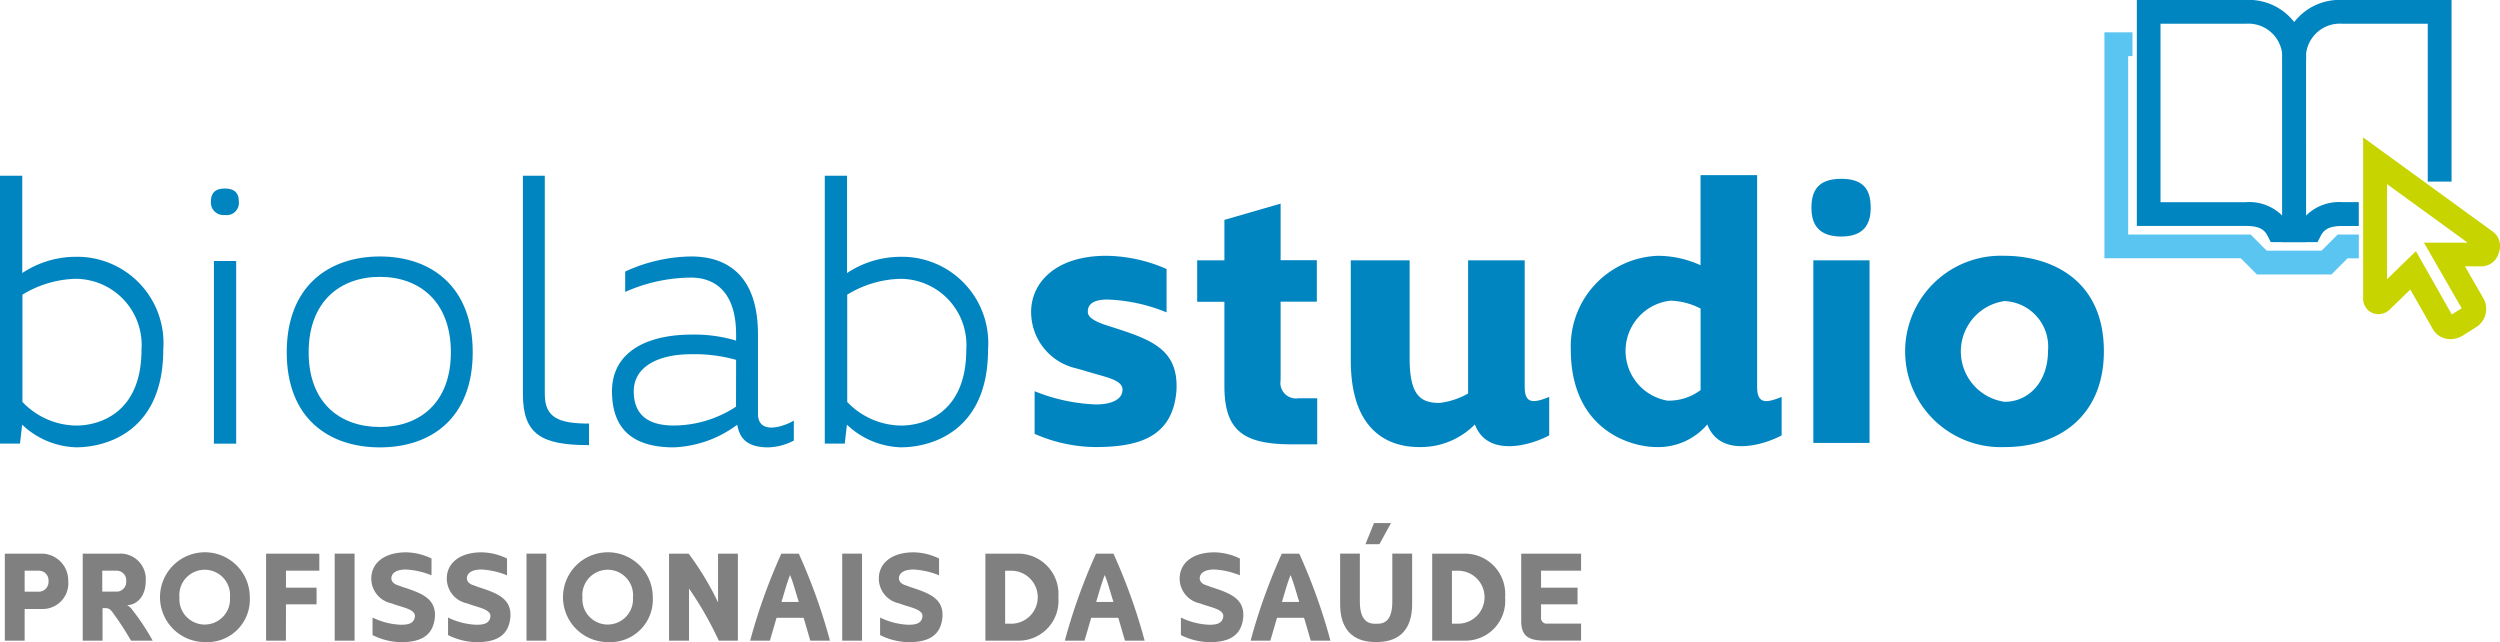 <svg xmlns="http://www.w3.org/2000/svg" width="147" height="37.754" viewBox="0 0 147 37.754"><defs><style>.a{fill:gray;}.b{fill:#0085c0;}.c{fill:#5bc5f2;}.d{fill:#c8d400;}</style></defs><g transform="translate(0.283 30.758)"><path class="a" d="M21.166,194.164v1.864H20V190.91h2.191a1.569,1.569,0,0,1,1.537,1.59,1.511,1.511,0,0,1-1.566,1.664Zm.854-1.017a.577.577,0,0,0,.549-.624.565.565,0,0,0-.549-.61h-.854v1.232h.854Z" transform="translate(-20 -189.114)"/><path class="a" d="M47.9,194.269a13.326,13.326,0,0,1,1.166,1.768H47.792a17.567,17.567,0,0,0-1.025-1.581c-.178-.253-.261-.334-.49-.334h-.162v1.915H44.95V190.92h2.093a1.491,1.491,0,0,1,1.612,1.59c0,1.047-.632,1.434-1.093,1.434A1.027,1.027,0,0,1,47.9,194.269Zm-.942-1.115a.577.577,0,0,0,.549-.624.565.565,0,0,0-.549-.61H46.1v1.232h.854Z" transform="translate(-40.369 -189.122)"/><path class="a" d="M72.229,195.751a2.64,2.64,0,1,1,2.644-2.622A2.5,2.5,0,0,1,72.229,195.751Zm1.478-2.622a1.492,1.492,0,1,0-2.971,0,1.489,1.489,0,1,0,2.971,0Z" transform="translate(-60.468 -188.755)"/><path class="a" d="M104.836,196.027H103.67V190.91H106.8v1h-1.961v1h1.8v.981h-1.8Z" transform="translate(-88.307 -189.114)"/><path class="a" d="M125.63,196.027V190.91H126.8v5.117Z" transform="translate(-106.234 -189.114)"/><path class="a" d="M137.433,194.309a4.178,4.178,0,0,0,1.678.424c.468,0,.749-.1.81-.454.066-.386-.49-.52-1.091-.705l-.283-.1a1.491,1.491,0,0,1-1.188-1.456c0-.891.734-1.544,2.049-1.544a3.542,3.542,0,0,1,1.493.364v.988a4.6,4.6,0,0,0-1.5-.342c-.6,0-.854.23-.861.52,0,0-.015.283.371.4.09.029.178.066.268.1,1.129.364,1.99.676,1.922,1.768-.1,1.151-.891,1.485-1.99,1.485a3.9,3.9,0,0,1-1.678-.417Z" transform="translate(-115.811 -188.755)"/><path class="a" d="M161.613,194.309a4.178,4.178,0,0,0,1.678.424c.468,0,.749-.1.81-.454.066-.386-.49-.52-1.091-.705l-.283-.1a1.491,1.491,0,0,1-1.188-1.456c0-.891.734-1.544,2.049-1.544a3.542,3.542,0,0,1,1.493.364v.988a4.6,4.6,0,0,0-1.5-.342c-.6,0-.854.23-.861.52,0,0-.015.283.371.4.09.029.178.066.268.1,1.129.364,1.99.676,1.922,1.768-.1,1.151-.891,1.485-1.99,1.485a3.9,3.9,0,0,1-1.678-.417Z" transform="translate(-135.551 -188.755)"/><path class="a" d="M187.06,196.027V190.91h1.166v5.117Z" transform="translate(-156.385 -189.114)"/><path class="a" d="M201.279,195.751a2.64,2.64,0,1,1,2.644-2.622A2.5,2.5,0,0,1,201.279,195.751Zm1.478-2.622a1.492,1.492,0,1,0-2.971,0,1.489,1.489,0,1,0,2.971,0Z" transform="translate(-165.822 -188.755)"/><path class="a" d="M232.71,196.027V190.91h1.151a16.854,16.854,0,0,1,1.73,2.866V190.91h1.166v5.117h-1.122a20.424,20.424,0,0,0-1.752-3.066v3.066Z" transform="translate(-193.653 -189.114)"/><path class="a" d="M262.215,196.027c-.127-.439-.253-.883-.393-1.344h-1.59c-.134.461-.261.905-.393,1.344H258.68a33.634,33.634,0,0,1,1.834-5.117h1.025a33.488,33.488,0,0,1,1.834,5.117Zm-1.693-2.279h1.017c-.156-.476-.319-1.115-.512-1.581C260.839,192.634,260.669,193.273,260.522,193.749Z" transform="translate(-214.854 -189.114)"/><path class="a" d="M288.16,196.027V190.91h1.166v5.117Z" transform="translate(-238.921 -189.114)"/><path class="a" d="M299.963,194.309a4.178,4.178,0,0,0,1.678.424c.468,0,.749-.1.81-.454.066-.386-.49-.52-1.091-.705l-.283-.1a1.491,1.491,0,0,1-1.188-1.456c0-.891.734-1.544,2.049-1.544a3.542,3.542,0,0,1,1.493.364v.988a4.6,4.6,0,0,0-1.5-.342c-.6,0-.854.23-.861.52,0,0-.015.283.371.4.09.029.178.066.268.1,1.129.364,1.99.676,1.923,1.768-.1,1.151-.891,1.485-1.99,1.485a3.894,3.894,0,0,1-1.678-.417Z" transform="translate(-248.497 -188.755)"/><path class="a" d="M334.01,196.027V190.91H335.9a2.37,2.37,0,0,1,2.4,2.569,2.339,2.339,0,0,1-2.4,2.547H334.01Zm1.6-1a1.557,1.557,0,0,0,0-3.11h-.439v3.112h.439Z" transform="translate(-276.352 -189.114)"/><path class="a" d="M362.985,196.027c-.127-.439-.253-.883-.393-1.344H361c-.134.461-.261.905-.393,1.344H359.45a33.637,33.637,0,0,1,1.834-5.117h1.025a33.494,33.494,0,0,1,1.834,5.117Zm-1.693-2.279h1.017c-.156-.476-.32-1.115-.512-1.581C361.611,192.634,361.44,193.273,361.292,193.749Z" transform="translate(-297.121 -189.114)"/><path class="a" d="M396.293,194.309a4.178,4.178,0,0,0,1.678.424c.468,0,.749-.1.81-.454.066-.386-.49-.52-1.091-.705l-.283-.1a1.491,1.491,0,0,1-1.188-1.456c0-.891.734-1.544,2.049-1.544a3.542,3.542,0,0,1,1.493.364v.988a4.6,4.6,0,0,0-1.5-.342c-.6,0-.854.23-.861.52,0,0-.015.283.371.4.09.029.178.066.268.1,1.129.364,1.99.676,1.922,1.768-.1,1.151-.891,1.485-1.99,1.485a3.9,3.9,0,0,1-1.678-.417Z" transform="translate(-327.139 -188.755)"/><path class="a" d="M422.475,196.027c-.127-.439-.253-.883-.393-1.344h-1.59c-.134.461-.261.905-.393,1.344H418.94a33.627,33.627,0,0,1,1.834-5.117H421.8a33.494,33.494,0,0,1,1.834,5.117Zm-1.693-2.279H421.8c-.156-.476-.319-1.115-.512-1.581C421.1,192.634,420.93,193.273,420.782,193.749Z" transform="translate(-345.687 -189.114)"/><path class="a" d="M447.61,185.889v-2.964h1.159v2.83c0,1.337.72,1.293.958,1.293.268,0,.951.044.951-1.293v-2.83h1.166v2.964c0,2.124-1.493,2.235-2.117,2.235S447.61,188.014,447.61,185.889Zm2.31-3.52H449.1l.5-1.239h1Z" transform="translate(-369.093 -181.13)"/><path class="a" d="M477.09,196.027V190.91h1.886a2.37,2.37,0,0,1,2.4,2.569,2.339,2.339,0,0,1-2.4,2.547H477.09Zm1.6-1a1.557,1.557,0,0,0,0-3.11h-.439v3.112h.439Z" transform="translate(-393.16 -189.114)"/><path class="a" d="M506.766,194.647a.332.332,0,0,0,.378.378h1.976v1h-2.235c-.883-.029-1.278-.29-1.285-1.137V190.91h3.52v1h-2.354v1h2.146v.981h-2.146Z" transform="translate(-416.435 -189.114)"/></g><g transform="translate(60.632 10.292)"><path class="b" d="M352,98.813c0,.132,0,.466,1.153.821,2.4.777,4.192,1.265,4.06,3.816-.222,2.795-2.284,3.327-4.792,3.327a9.007,9.007,0,0,1-3.549-.777v-2.506a10.625,10.625,0,0,0,3.593.777c1.043,0,1.575-.354,1.575-.865,0-.6-1-.733-2.2-1.109l-.555-.156a3.394,3.394,0,0,1-2.618-3.327c0-1.664,1.4-3.283,4.414-3.283a9.008,9.008,0,0,1,3.549.777v2.55a10.032,10.032,0,0,0-3.461-.755C352.088,98.1,352,98.569,352,98.813Z" transform="translate(-348.668 -90.782)"/><path class="b" d="M401.84,84.619v-2.44h1.6V79.8l3.305-.955v3.327h2.13v2.44h-2.13v4.614a.917.917,0,0,0,1.043,1.065h1.109V93h-1.441c-2.795,0-4.016-.711-4.016-3.417V84.617h-1.6Z" transform="translate(-392.077 -77.164)"/><path class="b" d="M455.036,107.96c-1.485,0-4.016-.643-4.016-5.1V96.98h3.461v5.767c0,2.174.643,2.618,1.752,2.618a4.418,4.418,0,0,0,1.686-.555V96.98h3.327v7.431c0,1.021.51.977,1.441.6v2.262c-1.021.555-3.615,1.353-4.37-.643A4.472,4.472,0,0,1,455.036,107.96Z" transform="translate(-432.226 -91.965)"/><path class="b" d="M526.5,85.665c-1.487,0-5.037-.977-5.037-5.745a5.321,5.321,0,0,1,5.1-5.5,6.013,6.013,0,0,1,2.529.555v-5.3h3.327V82.116c0,1.021.51.977,1.441.6v2.262c-1.021.555-3.615,1.353-4.37-.643A3.782,3.782,0,0,1,526.5,85.665Zm.643-2.729a3.129,3.129,0,0,0,1.952-.621V77.523a4.079,4.079,0,0,0-1.774-.466,2.971,2.971,0,0,0-.178,5.879Z" transform="translate(-489.732 -69.67)"/><path class="b" d="M600.294,70.88c1.419,0,1.73.755,1.73,1.708s-.4,1.686-1.73,1.686c-1.353,0-1.754-.733-1.754-1.686S598.874,70.88,600.294,70.88Zm-1.642,15.53V75.672h3.305V86.41Z" transform="translate(-552.659 -70.658)"/><path class="b" d="M634.345,95.515c2.685,0,5.857,1.353,5.857,5.613,0,3.749-2.573,5.635-5.835,5.635a5.628,5.628,0,1,1-.022-11.248Zm.022,2.662a2.991,2.991,0,0,0,0,5.924c1.419,0,2.55-1.175,2.55-2.995A2.683,2.683,0,0,0,634.367,98.178Z" transform="translate(-577.126 -90.767)"/></g><g transform="translate(0 10.332)"><path class="b" d="M19.635,85.643H18.46V69.89h1.309v5.723a5.7,5.7,0,0,1,3.1-.955,5.076,5.076,0,0,1,5.191,5.457c0,4.837-3.371,5.745-5.125,5.745a4.816,4.816,0,0,1-3.173-1.331Zm.134-2.462a4.442,4.442,0,0,0,3.173,1.4c1.309,0,3.838-.689,3.838-4.458a3.892,3.892,0,0,0-3.9-4.17,6.287,6.287,0,0,0-3.1.931v6.3Z" transform="translate(-18.46 -69.89)"/><path class="b" d="M86.821,74c.621,0,.821.31.821.777a.714.714,0,0,1-.821.777A.734.734,0,0,1,86,74.777C86,74.31,86.2,74,86.821,74Zm-.645,15V78.26h1.309V89Z" transform="translate(-73.598 -73.245)"/><path class="b" d="M110.28,101.385c0-3.882,2.462-5.635,5.479-5.635,2.995,0,5.457,1.752,5.457,5.635s-2.462,5.591-5.457,5.591C112.744,106.975,110.28,105.267,110.28,101.385Zm9.651,0c0-2.995-1.864-4.436-4.17-4.436-2.33,0-4.192,1.441-4.192,4.436s1.864,4.392,4.192,4.392C118.067,105.777,119.931,104.38,119.931,101.385Z" transform="translate(-93.42 -91.002)"/><path class="b" d="M189.8,85.731c-2.751,0-3.882-.6-3.882-2.995V69.89h1.287V82.734c0,1.375.8,1.73,2.6,1.73v1.267Z" transform="translate(-155.171 -69.89)"/><path class="b" d="M218.077,106.983c-2.729,0-3.637-1.375-3.637-3.305,0-2.174,1.842-3.327,4.725-3.327a8.578,8.578,0,0,1,2.572.354v-.354c0-2.528-1.265-3.349-2.64-3.349a9.6,9.6,0,0,0-3.882.843v-1.2a9.52,9.52,0,0,1,3.882-.887c2.064,0,3.926,1.065,3.926,4.592v4.658c0,1.309,1.62.711,2.108.4v1.175a3.4,3.4,0,0,1-1.507.4c-1.441,0-1.708-.733-1.82-1.331A6.676,6.676,0,0,1,218.077,106.983Zm3.66-5.145a9.024,9.024,0,0,0-2.618-.332c-2.108,0-3.4.821-3.4,2.174,0,1.175.6,2.018,2.352,2.018a6.69,6.69,0,0,0,3.661-1.109Z" transform="translate(-178.454 -91.01)"/><path class="b" d="M283.755,85.643H282.58V69.89h1.309v5.723a5.7,5.7,0,0,1,3.1-.955,5.076,5.076,0,0,1,5.191,5.457c0,4.837-3.371,5.745-5.125,5.745a4.816,4.816,0,0,1-3.173-1.331Zm.134-2.462a4.442,4.442,0,0,0,3.173,1.4c1.309,0,3.838-.689,3.838-4.458a3.892,3.892,0,0,0-3.9-4.17,6.287,6.287,0,0,0-3.1.931v6.3Z" transform="translate(-234.083 -69.89)"/></g><path class="c" d="M705.711,38.216h-4.385l-.947-.951H692.36V23.98h1.649v1.4h-.253V35.867h7.2l.947.951h3.224l.951-.951h1.241v1.4h-.663Z" transform="translate(-568.62 -22.078)"/><path class="b" d="M751.4,27.856H749.33V17.171a3.362,3.362,0,0,1,3.551-3.551h6.4V24.3h-1.4V15.017h-5.007a2,2,0,0,0-2.154,2.154V26.3a2.759,2.759,0,0,1,2.154-.793h.951v1.4h-.951c-.819,0-1.1.23-1.282.573Z" transform="translate(-615.129 -13.62)"/><path class="b" d="M712.676,27.856H710.6l-.195-.378c-.176-.343-.463-.573-1.282-.573h-6.4V13.62h6.4a3.362,3.362,0,0,1,3.551,3.551Zm-8.56-2.348h5.007a2.754,2.754,0,0,1,2.154.793V17.171a2,2,0,0,0-2.154-2.154h-5.007Z" transform="translate(-577.077 -13.62)"/><path class="d" d="M780.364,69.482a1.246,1.246,0,0,1-.286-.033,1.155,1.155,0,0,1-.734-.523l-.013-.02L778,66.568l-1.186,1.148a.955.955,0,0,1-1.041.231.92.92,0,0,1-.547-.872V57.62l7.653,5.562a1.044,1.044,0,0,1,.331,1.194,1.064,1.064,0,0,1-.981.826h-1.017l1.1,1.906a1.27,1.27,0,0,1-.481,1.695l-.74.466A1.379,1.379,0,0,1,780.364,69.482Zm-2.034-5.171,2.11,3.72.58-.365L778.8,63.808h2.567l-4.739-3.443V65.96Zm-2.483,2.4Z" transform="translate(-636.273 -49.541)"/></svg>